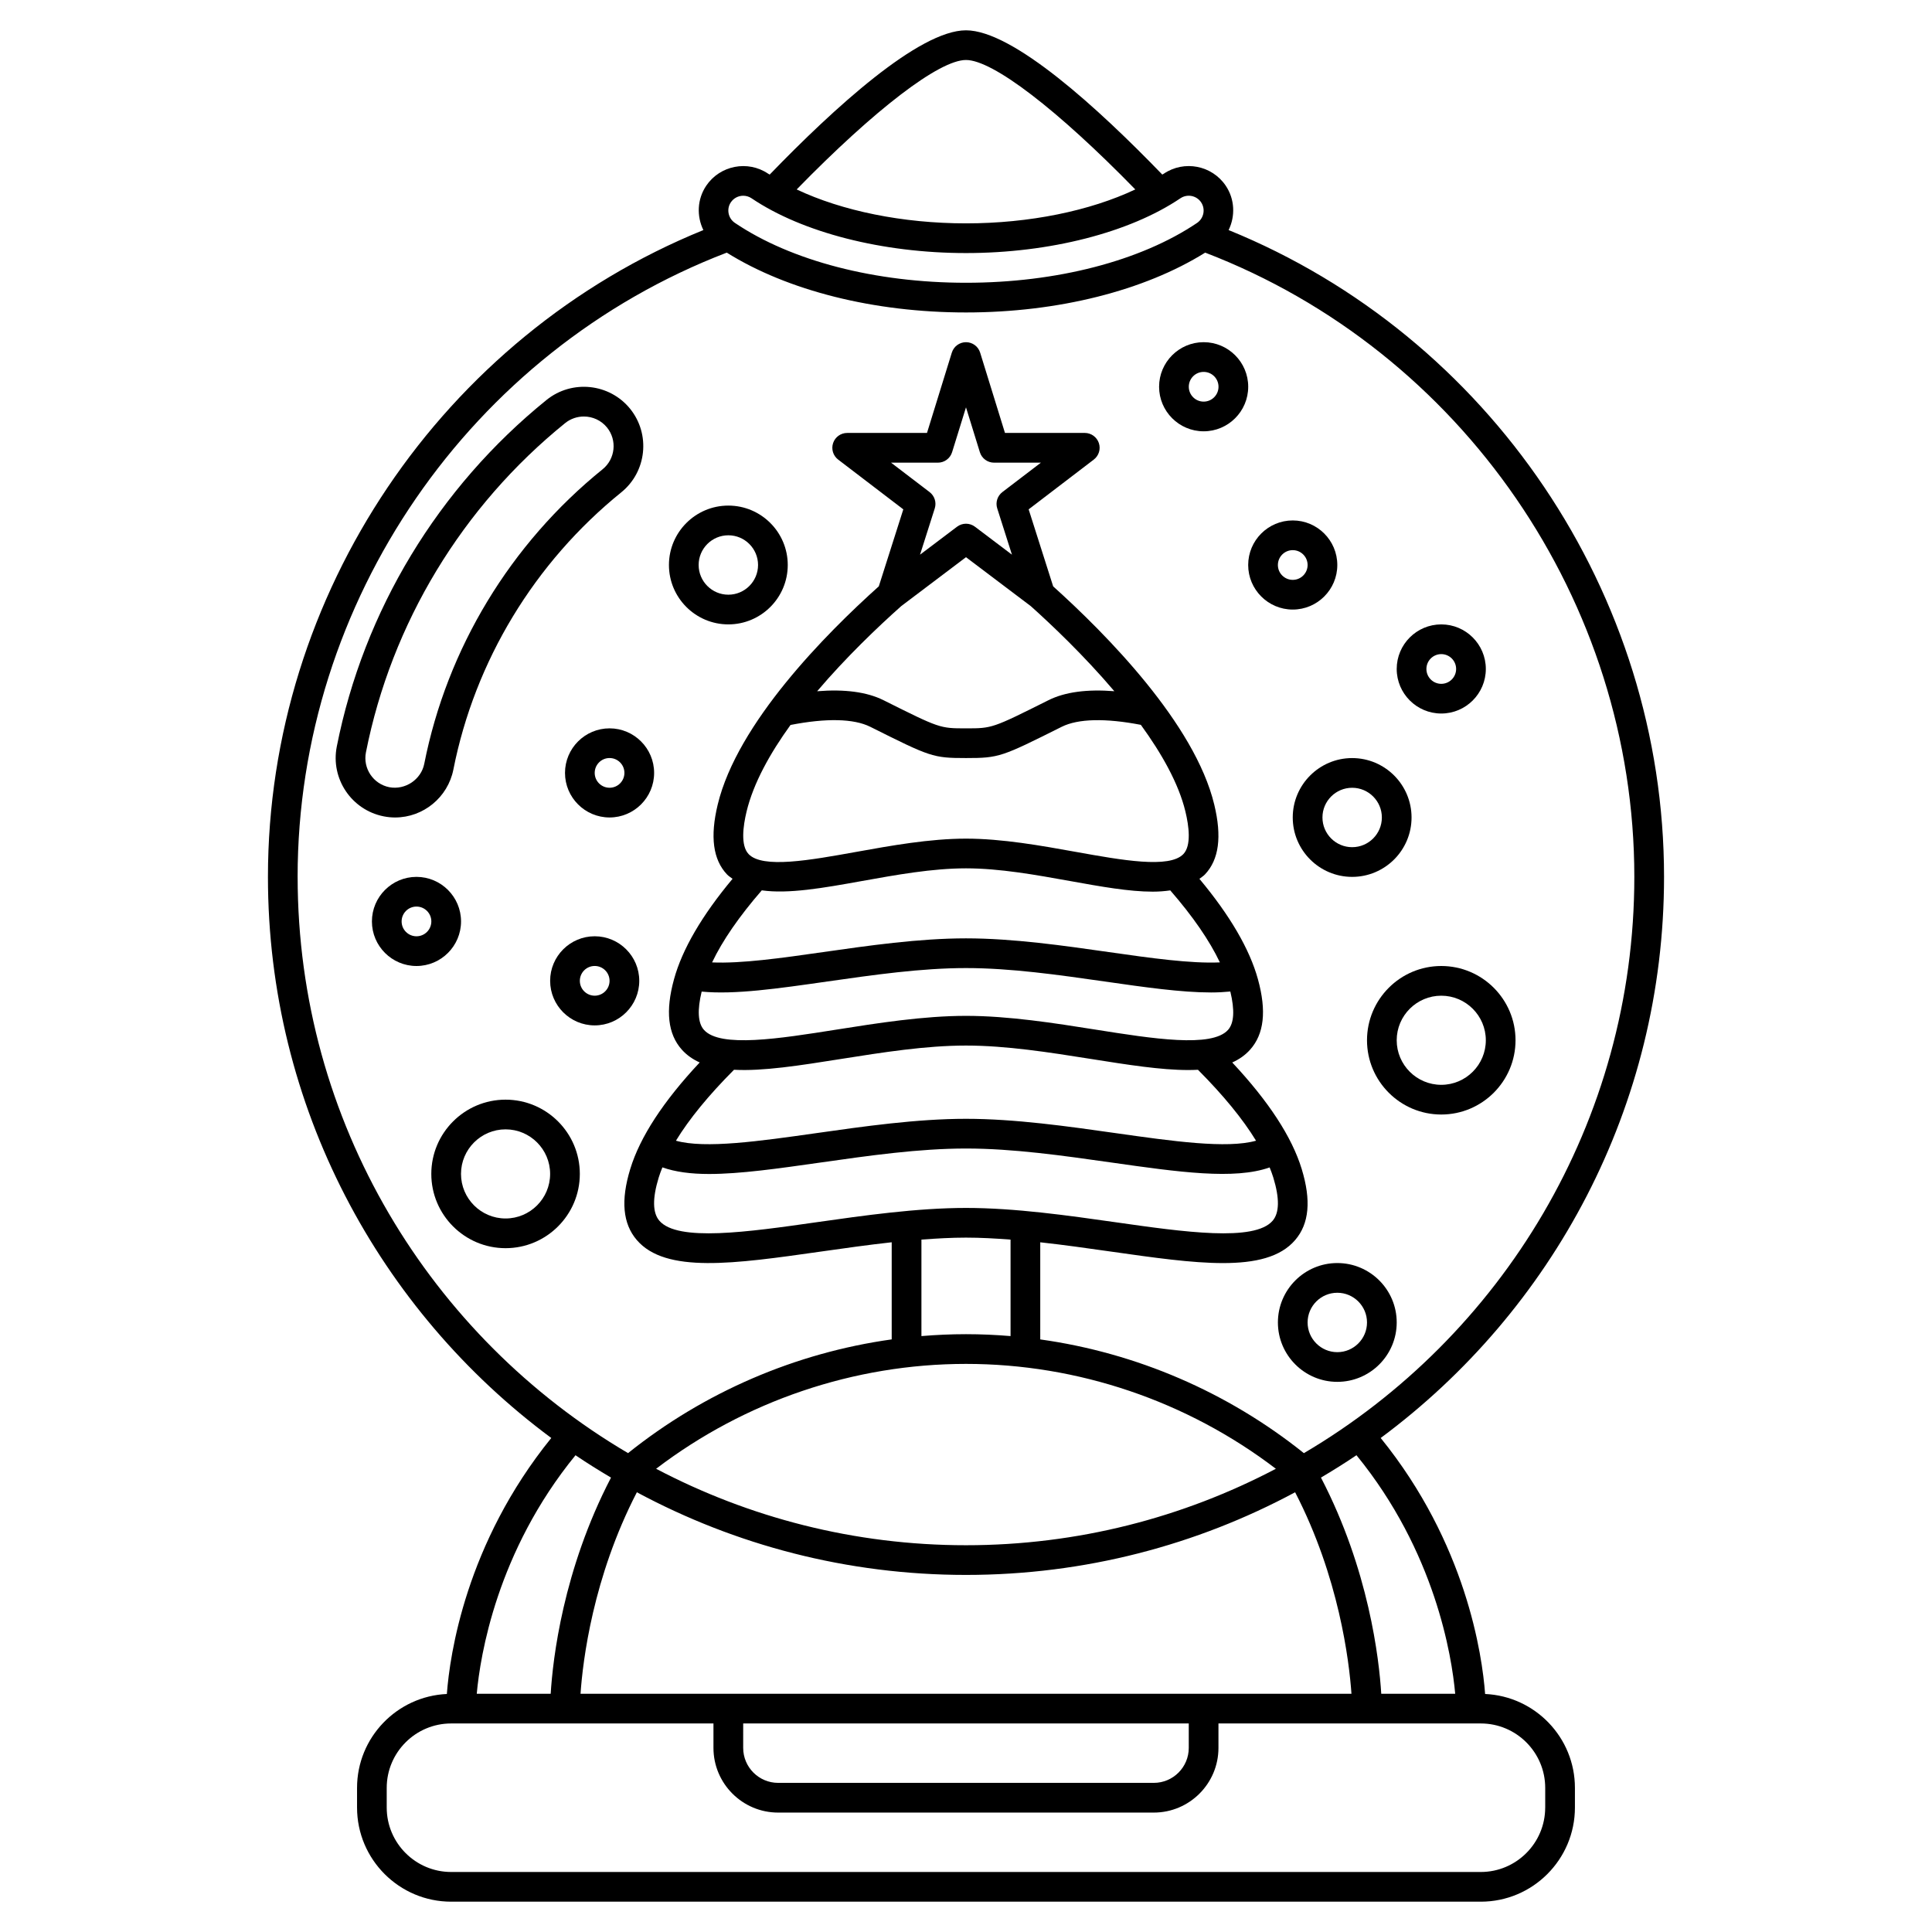 <?xml version="1.0" encoding="UTF-8"?>
<!-- Uploaded to: ICON Repo, www.iconrepo.com, Generator: ICON Repo Mixer Tools -->
<svg fill="#000000" width="800px" height="800px" version="1.1" viewBox="144 144 512 512" xmlns="http://www.w3.org/2000/svg">
 <g>
  <path d="m537.57 592.92c-0.766-10.375-5.019-39.887-27.672-67.84 45.52-33.738 75.09-87.82 75.09-148.7 0-74.996-46.188-143.27-115.39-171.41 1.785-3.672 1.668-8.156-0.777-11.777-3.648-5.387-11-6.805-16.395-3.168-0.125 0.086-0.277 0.156-0.406 0.238-16.926-17.52-39.566-38.23-52.023-38.23-12.453 0-35.102 20.719-52.023 38.234-0.129-0.086-0.285-0.156-0.41-0.242-5.387-3.633-12.742-2.211-16.395 3.176-2.441 3.617-2.559 8.098-0.77 11.77-69.195 28.141-115.39 96.445-115.39 171.41 0 60.879 29.566 114.97 75.086 148.7-22.652 27.953-26.902 57.465-27.672 67.84-13.227 0.605-23.801 11.516-23.801 24.887v5.211c0 13.758 11.191 24.945 24.945 24.945h272.86c13.758 0 24.945-11.191 24.945-24.945v-5.211c0.004-13.371-10.57-24.285-23.797-24.887zm-7.926-0.059h-19.598c-0.562-9.168-3.266-32.852-15.977-57.285 3.191-1.895 6.344-3.852 9.41-5.93 20.852 25.547 25.262 53.176 26.164 63.215zm-188.69 7.871h118.08v6.481c0 5.109-4.156 9.266-9.266 9.266h-99.551c-5.109 0-9.266-4.156-9.266-9.266zm-43.109-7.871c0.598-8.719 3.273-30.836 14.93-53.395 26.004 13.965 55.699 21.906 87.223 21.906s61.215-7.941 87.223-21.906c11.629 22.5 14.32 44.703 14.93 53.395zm110.43-314.13 3.902 12.262-9.805-7.406c-0.699-0.531-1.539-0.797-2.375-0.797s-1.672 0.266-2.375 0.797l-9.805 7.406 3.902-12.262c0.504-1.578-0.043-3.309-1.363-4.32l-10.219-7.801h12.418c1.723 0 3.25-1.125 3.758-2.773l3.684-11.887 3.676 11.887c0.508 1.648 2.035 2.773 3.758 2.773h12.418l-10.219 7.801c-1.316 1.012-1.859 2.742-1.355 4.32zm-25.438 25.891 17.16-12.961 17.184 12.98c5.269 4.719 13.996 12.957 22.129 22.535-7.219-0.57-13.086 0.199-17.457 2.387-14.914 7.457-14.914 7.457-21.855 7.457s-6.941 0-21.855-7.457c-4.398-2.195-10.312-2.969-17.59-2.379 7.633-8.977 16.016-16.98 22.285-22.562zm-29.344 31.5c9.461-1.848 16.762-1.691 21.129 0.484 15.945 7.973 16.574 8.285 25.375 8.285s9.426-0.312 25.375-8.285c4.34-2.16 11.582-2.32 20.965-0.516 5.512 7.582 10.016 15.535 11.809 22.969 0.938 3.891 1.605 9-0.527 11.266-3.691 3.906-16.305 1.629-28.512-0.566-9.141-1.645-19.5-3.512-29.109-3.512-9.613 0-19.973 1.871-29.109 3.516-12.211 2.199-24.828 4.477-28.512 0.566-2.133-2.262-1.465-7.375-0.527-11.266 1.805-7.488 6.18-15.379 11.645-22.941zm18.789 41.383c9.246-1.664 18.801-3.387 27.715-3.387 8.91 0 18.469 1.723 27.715 3.387 8.039 1.449 15.508 2.793 21.766 2.793 1.648 0 3.188-0.125 4.656-0.336 5.988 6.891 10.391 13.281 13.148 19.082-7.711 0.344-18.301-1.137-29.445-2.734-11.91-1.703-25.406-3.637-37.84-3.637s-25.93 1.934-37.84 3.637c-11.145 1.598-21.734 3.082-29.445 2.738 2.758-5.797 7.176-12.195 13.168-19.098 7.035 1 16.246-0.613 26.402-2.445zm-42.336 29.277c8.727 0.848 20.242-0.805 33.324-2.68 12.219-1.746 24.852-3.555 36.727-3.555s24.508 1.805 36.727 3.555c10.672 1.531 20.301 2.91 28.227 2.91 1.797 0 3.484-0.094 5.098-0.25 1.176 4.887 1.02 8.352-0.605 10.168-4.309 4.801-19.953 2.332-35.09-0.07-10.801-1.711-23.047-3.648-34.352-3.648-11.309 0-23.551 1.938-34.352 3.648-15.137 2.398-30.793 4.871-35.09 0.07-1.629-1.816-1.789-5.273-0.613-10.148zm36.93 17.852c11.031-1.742 22.434-3.551 33.121-3.551s22.09 1.805 33.121 3.551c9.777 1.551 18.531 2.934 25.734 2.934 0.898 0 1.773-0.023 2.621-0.066 6.715 6.742 11.867 13.027 15.391 18.797-7.731 2.168-22.121 0.133-37.246-2.016-12.473-1.773-26.609-3.789-39.621-3.789s-27.148 2.016-39.621 3.789c-15.129 2.148-29.516 4.184-37.246 2.016 3.519-5.769 8.676-12.062 15.391-18.801 7.656 0.414 17.355-1.121 28.355-2.863zm-48.324 31.465c0.273-0.895 0.617-1.812 0.992-2.734 3.445 1.219 7.566 1.754 12.355 1.754 8.215 0 18.254-1.43 29.59-3.043 12.812-1.824 26.055-3.707 38.512-3.707 12.457 0 25.703 1.887 38.512 3.707 17.949 2.559 32.613 4.617 41.953 1.305 0.371 0.922 0.715 1.836 0.984 2.719 1.668 5.477 1.609 9.305-0.176 11.395-4.832 5.66-23.559 2.992-41.652 0.41-12.473-1.773-26.609-3.789-39.621-3.789-13.012 0-27.148 2.016-39.621 3.789-18.094 2.582-36.812 5.25-41.652-0.41-1.793-2.09-1.848-5.918-0.176-11.395zm81.445 15.883c3.867 0 7.824 0.223 11.809 0.527v25.566c-3.918-0.328-7.856-0.504-11.809-0.504s-7.891 0.176-11.809 0.504v-25.566c3.981-0.305 7.938-0.527 11.809-0.527zm0 33.465c29.633 0 58.566 9.832 82.121 27.793-24.57 12.914-52.496 20.262-82.121 20.262s-57.551-7.348-82.121-20.262c23.551-17.961 52.484-27.793 82.121-27.793zm0-345.55c7.086 0 24.184 13.102 44.867 34.305-12.004 5.676-28.059 8.992-44.867 8.992s-32.863-3.312-44.867-8.988c20.688-21.207 37.785-34.309 44.867-34.309zm-62.305 37.703c0.758-1.121 2.008-1.727 3.273-1.727 0.754 0 1.523 0.219 2.195 0.668 13.457 9.09 34.703 14.523 56.836 14.523s43.379-5.434 56.828-14.52c1.812-1.215 4.258-0.734 5.473 1.055 1.219 1.797 0.738 4.25-1.055 5.473-14.93 10.078-37.254 15.863-61.246 15.863s-46.32-5.785-61.246-15.871c-1.797-1.219-2.273-3.672-1.059-5.465zm-114.82 178.78c0-72.949 45.68-139.33 113.73-165.43 16.125 10.07 38.984 15.855 63.391 15.855 24.402 0 47.262-5.785 63.391-15.855 68.055 26.102 113.73 92.449 113.73 165.43 0 65.008-35.227 121.91-87.57 152.72-20.219-16.199-44.426-26.59-69.867-30.141v-25.738c6.285 0.691 12.609 1.586 18.828 2.473 11.242 1.598 21.328 3.035 29.594 3.035 8.613 0 15.246-1.559 19.145-6.121 3.703-4.324 4.269-10.477 1.723-18.809-2.578-8.453-8.766-17.938-18.41-28.234 1.84-0.824 3.434-1.934 4.738-3.394 3.703-4.141 4.387-10.242 2.078-18.641-2.191-7.984-7.422-16.938-15.516-26.633 0.496-0.387 1.035-0.711 1.477-1.176 3.707-3.93 4.512-9.984 2.453-18.512-5.16-21.414-28.594-45.129-42.688-57.82l-6.496-20.41 17.262-13.188c1.344-1.027 1.883-2.789 1.34-4.387s-2.043-2.676-3.727-2.676h-21.152l-6.578-21.277c-0.5-1.645-2.027-2.769-3.75-2.769s-3.25 1.125-3.758 2.773l-6.578 21.277h-21.152c-1.688 0-3.188 1.074-3.727 2.676-0.539 1.602-0.004 3.363 1.34 4.387l17.262 13.188-6.492 20.398c-14.07 12.617-37.488 36.238-42.691 57.828-2.059 8.527-1.254 14.582 2.453 18.512 0.438 0.465 0.984 0.785 1.48 1.168-8.105 9.711-13.336 18.66-15.52 26.637-2.309 8.402-1.625 14.504 2.078 18.641 1.309 1.461 2.902 2.566 4.734 3.394-9.645 10.293-15.832 19.773-18.406 28.234-2.543 8.332-1.98 14.488 1.723 18.809 7.644 8.934 25.777 6.348 48.738 3.082 6.223-0.887 12.543-1.777 18.828-2.473v25.738c-25.441 3.555-49.648 13.941-69.871 30.141-52.336-30.805-87.562-87.707-87.562-152.71zm83.051 159.2c-12.734 24.48-15.43 48.148-15.984 57.285h-19.594c0.902-10.043 5.312-37.668 26.168-63.211 3.062 2.078 6.211 4.031 9.41 5.926zm247.57 87.441c0 9.414-7.66 17.074-17.074 17.074h-272.86c-9.414 0-17.074-7.66-17.074-17.074v-5.211c0-9.414 7.66-17.074 17.074-17.074h69.516v6.481c0 9.445 7.688 17.137 17.137 17.137h99.555c9.445 0 17.137-7.688 17.137-17.137v-6.481h69.52c9.414 0 17.074 7.66 17.074 17.074v5.211z"/>
  <path d="m248.71 360.64c7.481 0 13.977-5.336 15.438-12.695 5.688-28.777 21.492-54.863 44.492-73.469 6.75-5.461 7.797-15.391 2.344-22.148-5.457-6.727-15.383-7.785-22.145-2.34-28.719 23.227-48.461 55.844-55.586 91.844-1.68 8.512 3.879 16.812 12.406 18.504 1.023 0.207 2.051 0.305 3.051 0.305zm-7.731-17.273c6.766-34.195 25.52-65.184 52.801-87.25 1.461-1.172 3.207-1.738 4.953-1.738 2.297 0 4.578 0.996 6.133 2.91 2.727 3.375 2.203 8.344-1.172 11.07-24.43 19.758-41.219 47.48-47.262 78.059-0.832 4.18-5.043 6.988-9.254 6.199-4.262-0.844-7.043-4.996-6.199-9.25z"/>
  <path d="m486.59 305.54c6.512 0 11.809-5.297 11.809-11.809 0-6.512-5.297-11.809-11.809-11.809-6.512 0-11.809 5.297-11.809 11.809 0 6.512 5.301 11.809 11.809 11.809zm0-15.746c2.172 0 3.938 1.762 3.938 3.938 0 2.172-1.762 3.938-3.938 3.938-2.172 0-3.938-1.762-3.938-3.938 0.004-2.172 1.766-3.938 3.938-3.938z"/>
  <path d="m462.98 258.3c6.512 0 11.809-5.297 11.809-11.809 0-6.512-5.297-11.809-11.809-11.809-6.512 0-11.809 5.297-11.809 11.809 0 6.512 5.297 11.809 11.809 11.809zm0-15.742c2.172 0 3.938 1.762 3.938 3.938 0 2.172-1.762 3.938-3.938 3.938-2.172 0-3.938-1.762-3.938-3.938 0-2.176 1.762-3.938 3.938-3.938z"/>
  <path d="m525.95 333.09c6.512 0 11.809-5.297 11.809-11.809 0-6.512-5.297-11.809-11.809-11.809s-11.809 5.297-11.809 11.809c0.004 6.512 5.301 11.809 11.809 11.809zm0-15.742c2.172 0 3.938 1.762 3.938 3.938 0 2.172-1.762 3.938-3.938 3.938-2.172 0-3.938-1.762-3.938-3.938 0.004-2.176 1.766-3.938 3.938-3.938z"/>
  <path d="m305.54 337.02c-6.512 0-11.809 5.297-11.809 11.809s5.297 11.809 11.809 11.809c6.512 0 11.809-5.297 11.809-11.809s-5.301-11.809-11.809-11.809zm0 15.742c-2.172 0-3.938-1.762-3.938-3.938 0-2.172 1.762-3.938 3.938-3.938 2.172 0 3.938 1.762 3.938 3.938-0.004 2.176-1.766 3.938-3.938 3.938z"/>
  <path d="m313.41 403.93c0-6.512-5.297-11.809-11.809-11.809-6.512 0-11.809 5.297-11.809 11.809 0 6.512 5.297 11.809 11.809 11.809 6.512 0 11.809-5.297 11.809-11.809zm-11.809 3.938c-2.172 0-3.938-1.762-3.938-3.938 0-2.172 1.762-3.938 3.938-3.938 2.172 0 3.938 1.762 3.938 3.938 0 2.172-1.766 3.938-3.938 3.938z"/>
  <path d="m266.18 388.19c0-6.512-5.297-11.809-11.809-11.809-6.512 0-11.809 5.297-11.809 11.809 0 6.512 5.297 11.809 11.809 11.809 6.508 0 11.809-5.301 11.809-11.809zm-11.809 3.934c-2.172 0-3.938-1.762-3.938-3.938 0-2.172 1.762-3.938 3.938-3.938 2.172 0 3.938 1.762 3.938 3.938-0.004 2.176-1.766 3.938-3.938 3.938z"/>
  <path d="m337.02 309.47c8.684 0 15.742-7.062 15.742-15.742 0-8.684-7.062-15.742-15.742-15.742-8.684 0-15.742 7.062-15.742 15.742-0.004 8.684 7.059 15.742 15.742 15.742zm0-23.613c4.34 0 7.871 3.531 7.871 7.871 0 4.34-3.531 7.871-7.871 7.871-4.34 0-7.871-3.531-7.871-7.871-0.004-4.34 3.527-7.871 7.871-7.871z"/>
  <path d="m486.59 360.64c0 8.684 7.062 15.742 15.742 15.742 8.684 0 15.742-7.062 15.742-15.742 0-8.684-7.062-15.742-15.742-15.742-8.68 0-15.742 7.062-15.742 15.742zm15.746-7.871c4.34 0 7.871 3.531 7.871 7.871 0 4.34-3.531 7.871-7.871 7.871-4.34 0-7.871-3.531-7.871-7.871-0.004-4.34 3.527-7.871 7.871-7.871z"/>
  <path d="m277.98 435.42c-10.852 0-19.68 8.828-19.68 19.68 0 10.852 8.828 19.68 19.68 19.68 10.852 0 19.68-8.828 19.68-19.68 0.004-10.852-8.828-19.68-19.68-19.68zm0 31.488c-6.512 0-11.809-5.297-11.809-11.809 0-6.512 5.297-11.809 11.809-11.809s11.809 5.297 11.809 11.809c0 6.512-5.297 11.809-11.809 11.809z"/>
  <path d="m506.27 419.68c0 10.852 8.828 19.68 19.68 19.68 10.852 0 19.68-8.828 19.68-19.68 0-10.852-8.828-19.68-19.68-19.68-10.852 0-19.68 8.828-19.68 19.68zm31.488 0c0 6.512-5.297 11.809-11.809 11.809s-11.809-5.297-11.809-11.809c0-6.512 5.297-11.809 11.809-11.809s11.809 5.297 11.809 11.809z"/>
  <path d="m498.4 478.72c-8.684 0-15.742 7.062-15.742 15.742 0 8.684 7.062 15.742 15.742 15.742 8.684 0 15.742-7.062 15.742-15.742 0.004-8.68-7.059-15.742-15.742-15.742zm0 23.617c-4.34 0-7.871-3.531-7.871-7.871s3.531-7.871 7.871-7.871c4.34 0 7.871 3.531 7.871 7.871s-3.531 7.871-7.871 7.871z"/>
 </g>
</svg>